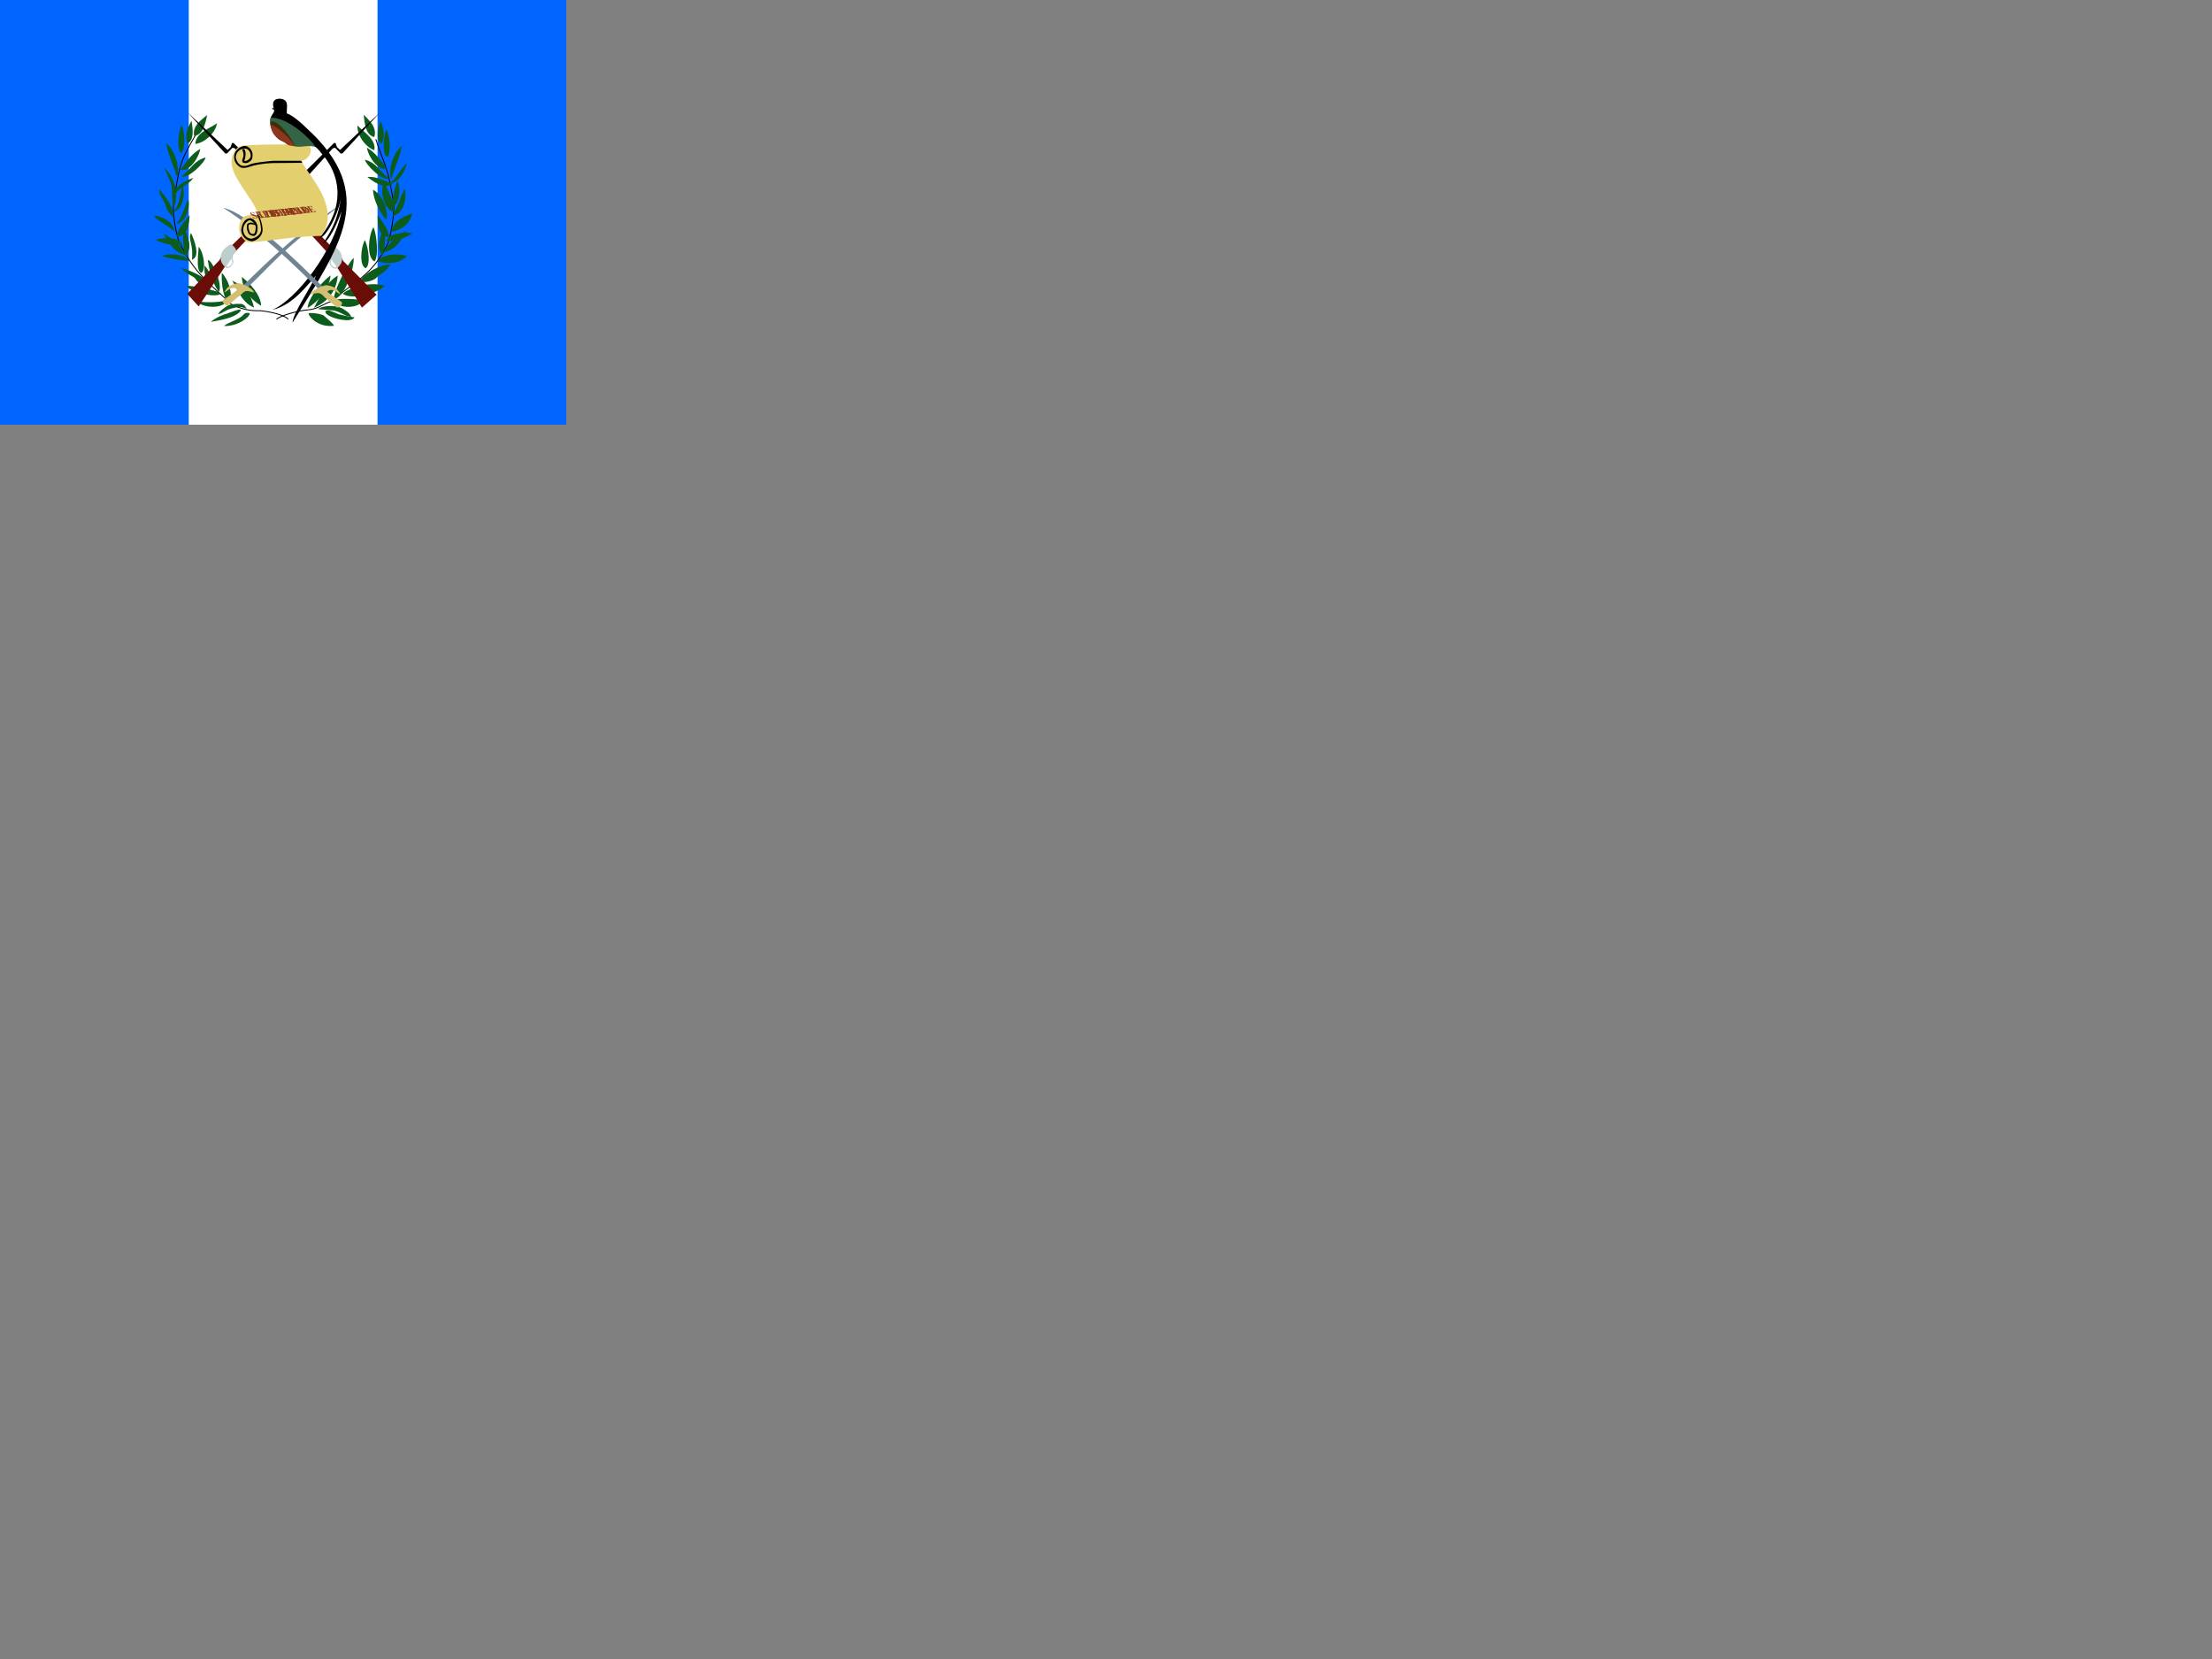 <svg xmlns="http://www.w3.org/2000/svg" height="1875" width="2500"><rect width="100%" height="100%" fill="#808080" stroke="none"/><g fill-rule="evenodd" stroke-width="1pt"><path fill="#06f" d="M0 0h640v479.987H0z"/><path fill="#fff" d="M213.336 0h213.336v479.997H213.336z"/></g><path d="M401.82 305.02c-1.76-1.831-11.128-4.69-17.788-5.264-5.755-.454-9.467-4.238-12.877-4.612-9.856-9.91-22.741-13.697-31.167-32.99-1.602-5.79-2.741-12.841-2.912-19.585 3.18-22.53 5.238-21.922 9.985-36.818" transform="matrix(-2.05 0 0 2.05 1136.229 -264.435)" stroke="#000" stroke-width=".5" fill="none"/><path d="M348.737 354.446c.352 3.407 10.761 15.973 28.738 13.764-1.607-3.468-5.512-5.957-11.114-11.177-2.564-2.642-17.753-4.198-17.624-2.587zM370.137 350.874c-2.091.183-3.95 1.427-.378 4.565 6.027 5.065 27.644 9.724 30.901 3.294-9.568-1.292-15.947-3.319-16.931-3.282-4.444-1.455-10.173-4.899-13.592-4.577z" fill-rule="evenodd" stroke-width=".375" fill="#0c5c1d"/><path d="M359.355 349.327c4.36-2.998 7.738-2.75 10.558-3.343 7.224-.5 12.164.492 15.187 1.742 4.475 1.927 10.993 6.75 11.82 10.253-6.644-.125-11.047-5.139-19.6-7.039-4.365-.377-12.43-.938-17.965-1.613zM347.814 348.017c12.6-7.754 24.546-21.97 25.771-36.825-15.735 12.313-26.405 30.093-25.771 36.825z" fill-rule="evenodd" stroke-width=".25" fill="#0c5c1d"/><path d="M354.927 347.872c10.655-4.622 25.09-14.975 26.842-36.507-14.619 9.2-19.295 22.807-26.842 36.507zM377.413 337.494c-.822-6.078 13.773-37.834 22.288-46.008.93 12.225-10.958 46.557-22.288 46.008zM376.962 338.713c2.216 9.418 26.306 11.863 34.082.822-9.683-1.616-21.654-2.556-34.082-.822zM387.552 332.247c9.853 6.207 33.87 1.859 47.867-9.237-20.906-6.3-46.789 5.712-47.867 9.237zM406.541 318.67c1.564-6.845 21.83-20.36 34.902-19.612-8.304 11.269-11.15 9.34-15.476 14.34-2.956 3.707-13.27 6.431-19.426 5.271zM413.209 303.119c-7.175-2.719-5.574-23.42-.775-31.865 4.858 11.401 6.157 29.168.775 31.865zM423.103 295.472c-9.548-5.31-6.106-31.282-1.018-38.565 3.989 7.756 6.081 34.792 1.018 38.565zM426.761 295.241c5.528-8.703 24.783-9.08 33.235-5.714-9.187 8.99-23.333 9.442-33.235 5.714zM432.45 289.649c-7.955-12.438-3.015-19.03 1.841-34.429 2.35 13.077.455 26.876-1.84 34.429zM442.534 262.066c1.369-11.53 11.814-16.975 23.688-20.94-2.465 8.49-7.588 17.677-23.688 20.94z" fill-rule="evenodd" stroke-width=".25" fill="#0c5c1d"/><path d="M439.696 268.356c-12.429-2.129-13.01-13.985-12.748-25.582 3.545 6.388 12.046 14.614 12.748 25.582zM436.538 248.26c2.942-7.205-2.225-26.69-14.916-33.867.202 11.93 8.324 26.756 14.916 33.867zM443.58 244.061c1.82-4.297 2.998-6.482 5.744-11.955 4.762-9.998 1.686-6.65 8.12-18.747 3.476 13.504-3.48 29.621-13.863 30.702zM444.422 207.893c-8.602 4.718-17.326 1.658-29.267-7.907 9.853-.89 18.693 3.846 29.267 7.907zM442.05 203.094c5.146-17.086 8.171-19.996 12.394-38.542-10.56 8.549-15.99 27.07-12.393 38.542zM440.113 201.958c-11.587-8.412-14.311-17.963-27.646-21.447.282 4.776 19.455 24.716 27.646 21.447z" fill-rule="evenodd" stroke-width=".25" fill="#0c5c1d"/><path d="M437.12 190.255c-7.397-9.205-11.48-16.72-22.437-23.373 1.752 11.23 14.019 27.547 22.437 23.373zM423.094 169.723c2.349-12.846-13.558-21.369-19.075-27.955-.623 11.348 9.308 24.703 19.075 27.955z" fill-rule="evenodd" stroke-width=".25" fill="#0c5c1d"/><path d="M422.996 154.94c3.69-11.574-6.68-19.416-11.843-25.318.825 11.292 2.535 22.944 11.843 25.318zM438.017 177.924c4.567-7.459 1.968-24.567-.986-31.774-3.688 3.949-5.452 30.425.986 31.774z" fill-rule="evenodd" stroke-width=".25" fill="#0c5c1d"/><path d="M430.946 162.756c5.176-9.146 2.273-18.916-.763-26.111-3.35 10.68-5.776 20.957.763 26.111zM441.496 235.212c7.677-.984 13.111-16.994 7.825-31.312-4.919 12.742-4.909 18.806-7.825 31.312z" fill-rule="evenodd" stroke-width=".25" fill="#0c5c1d"/><path d="M439.532 206.864c9.554.488 15.575-7.77 20.638-22.207-7.866 5.052-11.738 18.401-20.638 22.207zM445.986 239.134c-8.737 2.091-18.59-20.794-11.827-33.691 7.416 14.782 9.091 20.979 11.827 33.69zM436.68 272.69c1.2-8.738 19.948-10.96 29.362-9.041-7.531 6.051-22.852 9.795-29.362 9.04z" fill-rule="evenodd" stroke-width=".25" fill="#0c5c1d"/><path d="M432.237 286.56c5.324-4.65 13.747.365 27.255-25.983-18.172 10.366-25.154 22.437-27.255 25.982z" fill-rule="evenodd" stroke-width=".25" fill="#0c5c1d"/><path d="M399.56 306.24c-1.412-2.005-8.867-4.168-15.527-4.742-5.755.242-11.032-1.107-15.833-3.568-9.857-9.91-20.828-16.48-29.254-35.773-1.602-5.79-2.568-11.102-2.739-17.846 3.18-22.53 3.499-24.704 12.246-39.6" transform="matrix(2.05 0 0 2.05 -493.424 -266.93)" stroke="#000" stroke-width=".5" fill="none"/><path d="M282.22 354.723c-.352 3.407-12.274 13.957-28.738 13.764 1.608-3.468 17.799-7.182 22.206-13.446 1.304-1.886 6.662-1.929 6.533-.318zM270.131 349.891c2.07-.348 3.194.67-.38 3.809-6.026 5.064-16.3 7.454-31.404 10.099 5.032-5.071 17.208-9.368 18.192-9.33 4.444-1.456 9.669-3.891 13.592-4.578z" fill-rule="evenodd" stroke-width=".375" fill="#0c5c1d"/><path d="M278.9 349.353c-1.587-3.503-3.2-5.272-6.02-5.864-7.224-.5-12.92.744-15.187 1.742-2.458 1.423-10.237 6.498-11.063 10 5.887-1.637 9.786-6.146 18.34-7.29 4.111-1.386 9.908-1.19 13.93 1.412zM294.986 345.523c-12.6-7.754-20.513-17.686-21.738-32.542 15.735 12.314 22.372 25.81 21.738 32.542z" fill-rule="evenodd" stroke-width=".25" fill="#0c5c1d"/><path d="M287.12 347.652c-11.916-5.126-16.268-14.723-24.573-30.459 14.871 7.437 21.06 15.246 24.573 30.459zM260.35 342.302c2.584-10.615-1.928-26.238-9.686-33.908-.678 11.972 1.632 31.936 9.685 33.908z" fill-rule="evenodd" stroke-width=".25" fill="#0c5c1d"/><path d="M256.25 339.494c-2.216 9.419-26.81 9.595-34.082.822 7.414 1.662 23.67 1.982 34.082-.822zM249.709 332.02c-7.584 5.702-38.155-3.687-38.54-8.986 4.017-.502 37.461 5.461 38.54 8.986z" fill-rule="evenodd" stroke-width=".25" fill="#0c5c1d"/><path d="M247.497 330.045c4.432-8.752-7.756-36.452-12.63-36.23 2.88 20.718 8.088 30.136 12.63 36.23zM239.523 322.728c-2.824-6.592-24.1-17.839-34.902-19.612 8.808 9.252 14.476 7.953 17.493 13.836 2.2 3.96 11.758 4.667 17.41 5.776z" fill-rule="evenodd" stroke-width=".25" fill="#0c5c1d"/><path d="M235.526 317.747c2.216-8.31 1.107-11.634-4.323-17.617-.553 8.752.556 12.187 4.323 17.617zM227.553 308.466c5.98-3.92 2.326-23.977-2.993-29.582-1.107 14.457-2.548 27.23 2.993 29.582zM216.914 293.478c10.304-3.546 2.325-22.712-.998-30.245-3.99 7.754 2.993 11.853.998 30.245zM215.03 294.75c-8.553-8.2-23.775-8.829-32.227-5.464 10.194 3.445 25.854 5.661 32.226 5.464zM206.055 276.466c-2.237-8.532-21.116-8.495-30.232-5.464 8.2 5.108 23.859 6.992 30.232 5.464z" fill-rule="evenodd" stroke-width=".25" fill="#0c5c1d"/><path d="M212.003 289.86c-5.324-4.65-13.747.365-27.255-25.983 18.172 10.366 25.154 22.437 27.255 25.982z" fill-rule="evenodd" stroke-width=".25" fill="#0c5c1d"/><path d="M209.842 290.178c7.956-12.437 3.015-19.029-1.84-34.428-2.35 13.077-.456 26.875 1.84 34.428zM197.73 261.84c-2.379-11.277-13.075-16.974-23.94-18.418 2.97 5.716 11.118 7.846 23.94 18.419z" fill-rule="evenodd" stroke-width=".25" fill="#0c5c1d"/><path d="M199.59 267.575c12.558-1.142 14.072-12.916 14.725-24.497-4.037 6.089-13.16 13.618-14.726 24.497zM199.473 252.76c7.326.736 16.471-15.19 13.205-27.991-5.975 14.18-6.508 19.157-13.205 27.99zM196.356 239.218c7.726-.464 14.228-16.071 9.92-30.713-3.573 13.54-1.943 19.477-9.92 30.713zM195 246.21c-1.86-4.517-5.395-5.967-7.05-11.863-2.999-10.546-8.707-12.21-7.834-20.452 13.276 15.456 16.782 24.694 14.885 32.314zM195.662 234.644c-3.332-29.88 2.588-17.166-10.355-45.336 19.279 17.268 13.951 44.17 10.355 45.336z" fill-rule="evenodd" stroke-width=".25" fill="#0c5c1d"/><path d="M196.546 222.004c-.643-9.545 7.516-15.698 21.87-20.995-4.923 7.947-18.209 12.034-21.87 20.995zM199.976 200.102c-5.145-17.086-8.17-19.997-12.394-38.542 10.56 8.548 15.99 27.07 12.394 38.542zM204.701 199.458c11.587-8.412 14.311-17.964 27.646-21.448-.282 4.776-19.455 24.716-27.646 21.448z" fill-rule="evenodd" stroke-width=".25" fill="#0c5c1d"/><path d="M203.914 191.546c7.398-9.205 11.48-16.72 22.438-23.372-1.753 11.23-14.02 27.547-22.438 23.372zM220.784 162.666c.377-13.054 17.71-18.079 24.477-23.372-1.753 11.23-14.247 22.224-24.477 23.372z" fill-rule="evenodd" stroke-width=".25" fill="#0c5c1d"/><path d="M219.377 153.695c-2.306-11.927 8.913-18.496 14.734-23.752-2.146 11.117-5.212 22.487-14.734 23.752zM204.03 172.906c-4.567-7.458-1.968-24.567.986-31.774 3.688 3.949 5.451 30.425-.986 31.774zM211.998 162.354c-3.809-9.794.467-19.046 4.505-25.731 1.782 11.05 2.707 21.57-4.505 25.73z" fill-rule="evenodd" stroke-width=".25" fill="#0c5c1d"/><path d="M273.407 324.101c34.727-33.968 64.923-63.408 113.239-93.755-78.21 60.919-75.794 65.674-108.71 96.247-1.358-1.133-3.17-1.359-4.53-2.492z" fill-rule="evenodd" stroke-width=".25" fill="#6f8593"/><path d="M211.605 332.115l12.938 14.217 39.213-59.53 16.503-17.533-3.995-5.813-25.342 24.773-2.915 5.807-36.402 38.08zM425.645 333.021l-16.562 14.67-36.948-59.983-21.486-23.421 5.807-4.001 28.513 28.85 2.915 5.806 37.761 38.08z" fill-rule="evenodd" stroke-width=".25" fill="#6a0d06"/><path d="M372.104 296.718c.34-2.152 3.167-6.34-3.173-12.003.152-3.019 3.245-6.15 5.664-7.698 2.037 0 7.924 4.111 10.53 8.717 1.474 3.21 2.228 8.19.34 12.003-1.398 2.113-3.02 4.567-4.756 5.549-.83.602-2.68.414-4.19-.228-2.377-1.207-4.19-4.68-4.415-6.34z" fill-rule="evenodd" stroke-width=".25" fill="#bbcdcd"/><path d="M292.86 190.758l-28.915-29.181-1.732.07-.601 1.926-.929 2.68-3.425 3.22-45.163-42.354 42.472 46.326 2.005.022 6.196-6.448 2.61.606 21.295 24.94 6.186-1.807zM330.596 364.68c52.913-85.929 99.007-145.149 14.57-221.08-3.159-3.179-14.066-13.247-20.898-15.416-.95-6.15 3.71-15.864-8.201-16.668-5.065.269-7.566 2.079-7.463 6.651.01 3.555 1.888 5.11.92 8.29-.357 1.588-4.303 5.212-4.06 9.834 1.533 9.847 5.335 12.257 6.489 13.66 2.066 2.053 3.302 3.5 9.37 6.005.672.807 2.464 2.314 3.384 3.326 11.149 2.386 21.312 1.169 28.515 4.76 3.14.967 8.176 6.296 9.814 8.965 20.344 22.305 29.148 58.099-1.96 95.89 6.232.51 21.146-25.021 24.553-46.703-4.766 32.338-15.314 43.632-20.541 53.296 10.45-6.96 18.86-31.473 20.818-36.51-8.286 44.619-51.19 99.71-78.184 111.277 24.434-5.665 40.826-30.014 49.52-38.737-8.466 17.46-25.88 42.166-26.646 53.171z" fill-rule="evenodd" stroke-width=".25"/><path d="M366.96 326.366c-33.822-34.193-87.798-85.827-114.599-91.49 41.749 26.949 78.512 63.183 110.068 93.982 1.36-1.133 3.171-1.359 4.53-2.492z" fill-rule="evenodd" stroke-width=".25" fill="#6f8593"/><path d="M345.78 193.034l31.808-31.453 1.732.07.6 1.926.929 2.68 3.425 3.22 45.163-42.354-42.472 46.326-2.004.022-6.197-6.448-2.61.607-27.077 29.999-3.296-4.595z" fill-rule="evenodd" stroke-width=".25"/><path d="M261.64 181.421c1.663-9.06 4.455-15.627 13.816-17.211 24.534-1.058 47.258-1.21 72.924-.68 7.322 5.812-.301 17.74-7.927 18.344 11.703 20.229 27.708 35.704 29.897 59.558.754 12.532-3.66 20.655-8.093 25.167-33.727.822-50.068 5.02-78.261 7.204-7.876.947-13.797-8.213-13.722-15.838.046-7.88 3.286-14.044 12.043-15.135 2.718-.295 6.502-.114 9.899-.039-6.568-19.625-31.932-42.875-30.575-61.37z" fill-rule="evenodd" stroke-width=".25" fill="#e3cf6e"/><path d="M305.927 133.148c-2.911 9.347 4.403 17.374 5.557 18.776 2.066 2.053 3.415 3.728 9.482 6.233.672.807 9.355 5.757 10.597 6.93 9.235 2.42 14.14-1.728 24.655.852-2.705-6.682-30.798-34.086-50.291-32.79z" fill-rule="evenodd" stroke-width=".25" fill="#336446"/><path d="M306.162 137.394c-2.828 4.622 4.643 15.69 5.797 17.092 2.066 2.054 3.415 3.729 9.483 6.233.672.808 3.679 2.329 4.12 2.86l7.953 1.455c-2.706-6.682-18.073-29.799-27.353-27.64z" fill-rule="evenodd" stroke-width=".25" fill="#402e08"/><path d="M309.161 121.594l-1.89 1.376 2.751 1.375-.86-2.75z" fill-rule="evenodd"/><path d="M305.445 140.632c1.533 9.847 5.2 12.526 6.436 13.852 1.984 2.13 3.495 3.489 9.563 6.233 2.435 2.009 3.36 2.57 5.243 3.581l6.424.955c-2.706-6.682-18.727-21.905-27.666-24.62z" fill-rule="evenodd" stroke-width=".25" fill="#8c361d"/><path d="M263.895 295.918c-.34-2.153-3.166-6.34 3.174-12.003-.152-3.02-3.245-6.152-5.664-7.7-2.038 0-7.925 4.113-10.53 8.718-1.474 3.21-2.228 8.19-.34 12.003 1.398 2.114 3.02 4.567 4.755 5.549.83.602 2.682.414 4.19-.228 2.378-1.207 4.19-4.68 4.415-6.34z" fill-rule="evenodd" stroke-width=".25" fill="#bbcdcd"/><path d="M268.426 327.278c-2.87 3.323-14.115 9.814-16.307 12.005-1.812 2.415 2.49 5.737 5.209 6.114 4.831-3.624 9.663-8.606 14.039-11.548 6.106-5.64 5.703-6.104 15.63-3.173-1.435-5.284-11.475-9.434-17.212-10.642-9.665 1.056-14.12 5.057-16.081 10.642 6.416-4.83 10.796-7.171 14.722-3.398z" fill-rule="evenodd" stroke-width=".25" fill="#d4be72"/><path d="M373.765 296.577c.18-1.033.76-1.59.777-3.62 2.117 3.046 3.128 4.596 5.88 8.464-.992 1.324-2.422.699-3.771.057-1.257-.806-3.06-3.4-2.886-4.9zM262.522 295.897c-.18-1.033-.76-1.59-.777-3.62-2.117 3.046-3.128 4.596-5.88 8.464.991 1.324 2.422.698 3.771.057 1.257-.806 3.06-3.4 2.886-4.9z" fill-rule="evenodd" stroke-width=".25" fill="#fff"/><path d="M369.911 329.543c2.87 3.322 14.115 9.814 16.306 12.005 1.812 2.414-2.49 5.737-5.208 6.114-4.832-3.624-9.663-8.607-14.04-11.548-5.003-6.01-7.174-5.737-15.63-3.173 1.436-5.284 11.476-9.435 17.213-10.642 9.665 1.056 14.12 5.057 16.08 10.642-6.415-4.831-10.796-7.172-14.72-3.398z" fill-rule="evenodd" stroke-width=".25" fill="#d4be72"/><path d="M292.06 242.871c2.402 3.444 4.403 11.048 4.725 15.933.426 9.447-9.157 14.251-12.414 13.852-6.19-.749-11.264-5.418-11.77-12.651.986-8.433 4.536-13.106 10.409-13.452 3.845.668 8.168 5.26 8.168 10.81-.106 4.591-1.414 9.18-4.245 9.287-6.885-.533-6.485-4.51-7.607-6.645-.293-1.574-.539-5.836.242-6.885 1.027-1.275 5.764-2.962 8.085.32 2.509 2.56-3.708-1.361-6.164.397-1.255 1.79-.426 4.698-.08 5.846.428 1.148.375 4.938 5.124 4.725 1.737-.265 2.35-3.819 2.483-7.287.268-2.374-3.069-7.152-6.406-8.166-2.322-.373-8.006 4.376-7.767 11.05.456 7.58 6.673 10.195 10.01 9.687 3.388-.906 10.462-3.575 10.169-11.128-.749-8.328-2.298-11.772-4.967-15.775 1.041 0 .963 0 2.005.082zM341.706 184.024l-1.443-2.322h-31.067c-8.808.802-22.222 2.136-26.838 4.136-11.823 5.82-15.043-4.456-15.685-7.018-.687-2.349.78-6.592 3.077-8.086.908-1.736 5.983-3.636 9.052-2.488 3.47 1.467 4.979 5.848 4.425 8.812-1.041 4.404-9.376 7.124-6.412 2.642.373-1.97 1.874-7.447-.768-11.37l-2.42.48c3.363 7 .278 10.471.118 12.472-.158 3.364 2.716 3.07 4.942 2.984 1.52-.08 4.087-2.004 5.128-3.046 1.253-1.092 1.446-3.211 1.6-5.681.393-6.518-5.578-11.157-9.608-10.57-12.25 3.043-12.545 13.263-9.77 18.574 1.548 2.668 3.338 4.298 6.326 5.846 2.51.748 6.303.32 9.288-.802 5.91-2.121 15.486-4.003 27.418-4.296l32.637-.267z" fill-rule="evenodd" stroke-width=".25"/><g stroke-width="1pt" fill="#8c361d"><path d="M330.924 235.013l1.283 1.87-.193.02c-.41-.42-.749-.715-1.015-.886a3.045 3.045 0 0 0-.883-.393c-.176-.047-.434-.052-.772-.016l-.54.058 3.656 5.33c.242.352.412.57.512.655.103.084.237.154.401.209.165.052.35.066.558.044l.24-.026.13.19-3.793.404-.13-.19.24-.025c.211-.023.355-.076.435-.16.06-.059.078-.148.052-.269-.017-.085-.145-.301-.382-.648l-3.655-5.33-.524.056c-.488.052-.774.188-.862.408-.12.309-.046.722.221 1.24l-.203.022-1.283-1.87 6.507-.693zM312.081 237.454l1.93 2.813.143-.015c.459-.05.7-.223.716-.52.019-.297-.129-.717-.44-1.26l.203-.021 2.48 3.617-.201.022a5.507 5.507 0 0 0-.937-.939c-.308-.237-.582-.39-.822-.454-.242-.07-.536-.086-.882-.049l1.336 1.948c.26.38.437.61.527.692a.997.997 0 0 0 .336.189c.129.044.297.055.504.033l.433-.046c.677-.072 1.116-.278 1.316-.621.205-.343.186-.83-.054-1.46l.197-.02 1.18 2.23-6.261.667-.13-.189.242-.025c.21-.022.355-.076.433-.161.06-.058.076-.146.047-.267-.017-.086-.144-.302-.382-.649l-3.118-4.544a6.075 6.075 0 0 0-.421-.573 1.141 1.141 0 0 0-.387-.255 1.34 1.34 0 0 0-.653-.083l-.24.025-.129-.188 6.062-.646 1.401 2.043-.201.021c-.447-.488-.838-.83-1.177-1.028a3.13 3.13 0 0 0-1.118-.394c-.242-.04-.637-.031-1.185.028l-.748.08zM305.885 244.892l.13.189-3.788.403-.13-.189.241-.025c.21-.023.355-.076.434-.161.06-.058.075-.146.046-.267-.016-.087-.144-.302-.381-.648l-3.118-4.546c-.242-.353-.412-.571-.512-.656a1.151 1.151 0 0 0-.398-.203 1.286 1.286 0 0 0-.552-.052l-.24.026-.129-.188 3.788-.403.129.188-.24.025c-.211.022-.355.076-.435.161-.06.058-.076.147-.05.269.016.085.143.302.38.647l3.118 4.546c.242.354.414.572.513.655.103.084.238.154.401.21.165.051.35.066.553.044l.24-.025zM299.953 243.124l1.391 2.455-6.432.685-.129-.188.24-.027c.21-.021.355-.075.435-.16.059-.058.075-.147.045-.267-.017-.086-.143-.302-.38-.649l-3.119-4.545c-.242-.353-.414-.572-.513-.656s-.233-.152-.396-.203a1.265 1.265 0 0 0-.552-.051l-.24.025-.13-.188 3.863-.411.129.188-.316.033c-.21.023-.354.076-.434.16-.06.059-.077.148-.051.27.016.084.144.301.383.648l3.018 4.401c.243.355.418.578.53.672.107.09.24.152.398.187.11.021.336.014.678-.022l.603-.065c.385-.041.66-.14.828-.296.169-.156.25-.384.244-.682-.003-.299-.107-.728-.312-1.29l.219-.024zM344.1 241.024l-.128-.188.239-.026c.211-.022.35-.07.418-.143a.316.316 0 0 0 .073-.286c-.017-.075-.147-.29-.392-.647l-3.117-4.545c-.242-.354-.414-.572-.513-.656s-.232-.153-.397-.203a1.263 1.263 0 0 0-.553-.052l-.24.025-.128-.188 3.242-.345c.866-.092 1.64-.054 2.32.113.834.208 1.606.57 2.32 1.093a7.525 7.525 0 0 1 1.799 1.837c.333.485.559.943.677 1.372.115.424.135.785.06 1.081a1.451 1.451 0 0 1-.463.738c-.23.195-.559.364-.99.505-.19.063-.517.12-.984.17l-3.242.345zm-1.708-6.81l3.698 5.39c.196.285.33.459.403.52a.672.672 0 0 0 .245.133c.132.04.287.05.47.031.594-.063.915-.304.964-.725.068-.569-.275-1.403-1.03-2.503-.609-.888-1.24-1.58-1.896-2.08-.515-.389-1.006-.639-1.472-.75-.33-.078-.789-.083-1.382-.017zM339.259 239.432l-2.56.272.157.706c.054.234.13.424.231.57.132.194.312.328.539.402.134.045.4.06.794.047l.13.189-2.41.256-.129-.188c.234-.066.379-.19.432-.374.051-.188.018-.558-.097-1.111l-1.19-5.788.101-.012 6.498 5.388c.618.51 1.054.826 1.31.948.193.092.407.136.64.129l.13.189-3.505.374-.13-.19.143-.015c.283-.03.454-.089.517-.175.041-.062.026-.145-.044-.247a1.085 1.085 0 0 0-.16-.185c-.029-.03-.17-.152-.422-.365l-.975-.82zm-.441-.357l-2.712-2.266.522 2.499 2.19-.233zM321.605 240.044l1.328 1.936c.256.373.441.608.555.702.116.089.254.156.414.202.16.044.406.049.738.013l.13.189-3.709.395-.129-.189c.335-.036.542-.088.619-.158a.273.273 0 0 0 .091-.262c-.016-.1-.152-.337-.408-.711l-3.075-4.484c-.257-.374-.442-.605-.557-.694-.114-.095-.252-.164-.412-.209s-.407-.05-.739-.015l-.128-.187 3.366-.359c.875-.093 1.556-.104 2.041-.031.485.072.964.25 1.435.535.468.283.846.632 1.132 1.05.35.51.445.95.29 1.325-.102.237-.338.432-.706.584l3.345 2.153c.435.278.727.45.874.514.219.09.426.129.626.119l.13.189-2.281.242-4.494-2.9-.476.051zm-2.325-3.389l2.077 3.027.305-.032c.494-.053.835-.135 1.023-.246.185-.114.27-.292.256-.53-.014-.243-.145-.546-.395-.91-.361-.526-.758-.9-1.19-1.125-.429-.224-.93-.306-1.504-.245l-.572.061zM308.615 240.876c.793.08 1.402.213 1.829.4.61.267 1.085.647 1.423 1.14.356.518.432.972.226 1.358-.255.47-.896.757-1.922.867l-3.68.392-.13-.188c.336-.036.54-.09.62-.159a.276.276 0 0 0 .09-.261c-.016-.101-.152-.338-.408-.712l-3.076-4.484c-.256-.374-.442-.605-.556-.694a1.103 1.103 0 0 0-.412-.208c-.16-.045-.407-.05-.738-.015l-.13-.188 3.473-.37c.83-.088 1.466-.08 1.91.026.44.102.858.284 1.25.544.39.258.694.544.911.861.227.332.306.643.232.932-.075.284-.38.537-.912.759zm-2.04.069c.506-.054.841-.148 1.005-.282a.607.607 0 0 0 .242-.518c-.008-.211-.116-.47-.325-.774a2.784 2.784 0 0 0-.706-.73 2.518 2.518 0 0 0-.848-.39c-.304-.077-.716-.085-1.233-.027l1.865 2.72zm.274.398l1.52 2.216.17.256c.125.183.27.317.43.401.163.082.34.111.533.091.284-.03.505-.117.662-.261.159-.148.224-.343.196-.584-.03-.245-.143-.508-.336-.79a3.394 3.394 0 0 0-.83-.842 2.672 2.672 0 0 0-1.016-.47c-.343-.073-.788-.08-1.33-.017z"/></g><g stroke-width="1pt" fill="#8c361d"><path d="M327.9 235.856l1.82 2.812.146-.015c.462-.049.707-.222.736-.52.03-.296-.102-.716-.392-1.26l.204-.02 2.343 3.617-.204.021a5.198 5.198 0 0 0-.9-.938c-.3-.238-.567-.389-.805-.455-.24-.069-.533-.085-.88-.048l1.26 1.947c.247.38.415.61.501.692a.963.963 0 0 0 .33.19c.127.043.295.054.502.033l.435-.047c.679-.072 1.127-.278 1.34-.62.218-.343.219-.83 0-1.46l.2-.02 1.094 2.23-6.287.666-.121-.188.24-.026c.212-.022.358-.076.44-.16.063-.059.082-.147.058-.268-.014-.086-.134-.302-.358-.648l-2.943-4.545c-.202-.312-.335-.504-.4-.573a1.074 1.074 0 0 0-.377-.255 1.32 1.32 0 0 0-.65-.083l-.241.025-.122-.188 6.089-.645 1.323 2.043-.205.02c-.426-.488-.806-.83-1.136-1.027a3.038 3.038 0 0 0-1.104-.395c-.24-.04-.635-.03-1.185.028l-.752.08zM310.151 237.317l3.407-.361.308 1.37-2.864.305.172.717c1.262-.087 2.4.105 3.417.574.834.387 1.467.912 1.895 1.574.275.425.417.855.428 1.289a1.28 1.28 0 0 1-.466 1.052c-.32.266-.756.428-1.306.487-.594.063-1.119.006-1.572-.17-.319-.127-.54-.285-.664-.475-.095-.146-.12-.282-.079-.406.046-.124.145-.195.299-.212.14-.015.299-.002.477.037s.515.156 1.011.35c.311.12.562.198.755.236.138.03.276.036.415.021.293-.031.476-.159.548-.384.075-.226.021-.482-.163-.767-.389-.599-1.018-1.05-1.89-1.357a6.173 6.173 0 0 0-2.742-.307c-.099.01-.242.027-.433.05l-.953-3.623zM306.473 237.553l3.66 5.65c.274.425.47.695.586.81.115.11.257.197.431.258s.399.078.674.05l.166-.019.122.19-3.83.405-.122-.188.193-.021c.312-.032.511-.09.6-.172a.296.296 0 0 0 .087-.308c-.031-.125-.187-.404-.469-.839l-2.32-3.582c-.207-.32-.351-.516-.434-.59a.9.9 0 0 0-.314-.185.755.755 0 0 0-.356-.055c-.182.02-.37.097-.56.233l-.216-.173 1.926-1.445.176-.019zM321.337 243.512l-.122-.188.241-.026c.212-.022.353-.07.423-.143a.33.33 0 0 0 .086-.286c-.015-.075-.138-.29-.37-.648l-2.942-4.544c-.229-.354-.391-.573-.488-.657s-.226-.152-.39-.203a1.244 1.244 0 0 0-.548-.051l-.242.025-.122-.188 3.256-.345c.869-.093 1.641-.054 2.315.113.826.206 1.584.57 2.278 1.093a7.093 7.093 0 0 1 1.728 1.837c.315.485.523.943.625 1.372.1.424.105.784.018 1.081-.09.292-.253.538-.49.738-.237.195-.573.364-1.01.505-.192.063-.521.12-.99.17l-3.256.345zm-1.447-6.811l3.491 5.39c.185.286.312.46.383.521.07.062.15.105.24.133.13.04.285.05.469.031.597-.063.927-.304.991-.726.09-.568-.22-1.403-.932-2.503-.576-.887-1.18-1.58-1.818-2.079-.5-.39-.981-.64-1.443-.75-.325-.078-.786-.084-1.38-.017z"/></g><g stroke-width="1pt" fill="#8c361d"><path d="M349.082 233.477l1.96 2.812.144-.015c.459-.049.695-.222.71-.52.015-.296-.137-.716-.454-1.26l.203-.02 2.52 3.617-.202.022a5.597 5.597 0 0 0-.947-.94c-.31-.236-.586-.388-.827-.453-.243-.07-.537-.086-.882-.05l1.357 1.948c.264.38.443.611.535.693.094.081.207.144.337.189.13.043.298.055.504.033l.433-.047c.676-.071 1.112-.278 1.31-.62.2-.343.177-.83-.07-1.46l.197-.02 1.204 2.23-6.253.667-.133-.19.24-.025c.21-.021.354-.076.433-.16.06-.058.074-.147.043-.267-.018-.086-.147-.302-.388-.649l-3.167-4.545a6.297 6.297 0 0 0-.428-.573 1.158 1.158 0 0 0-.39-.254 1.348 1.348 0 0 0-.654-.084l-.24.026-.13-.188 6.056-.646 1.422 2.042-.201.022c-.452-.488-.847-.83-1.188-1.028a3.162 3.162 0 0 0-1.123-.395c-.242-.04-.636-.03-1.184.028l-.747.08zM328.709 240.11l-1.211-4.765 2.946-.314.131.188-.234.025c-.214.023-.36.077-.438.161-.056.058-.07.146-.047.264.018.086.147.3.386.642l3.174 4.556c.246.353.42.572.52.656.101.085.235.154.404.209.165.051.349.066.552.044l.235-.024.131.188-3.778.403-.131-.189.235-.024c.214-.024.359-.077.438-.162.055-.058.07-.146.043-.267-.018-.086-.148-.303-.388-.648l-3.568-5.122 1.617 6.6-.129.013-7.178-5.956 3.39 4.866c.238.339.392.547.465.623.164.165.361.294.59.386.23.09.51.116.84.08l.132.189-2.475.264-.132-.189.075-.008a.87.87 0 0 0 .398-.119c.1-.069.156-.151.166-.247s-.023-.226-.094-.39a9.514 9.514 0 0 0-.352-.52l-3.046-4.373c-.243-.35-.415-.565-.513-.646a1.14 1.14 0 0 0-.4-.203 1.308 1.308 0 0 0-.556-.05l-.23.024-.13-.188 2.956-.315 5.206 4.338zM316.292 236.968l1.96 2.813.144-.015c.459-.05.695-.223.71-.52.015-.297-.137-.717-.452-1.26l.201-.021 2.52 3.617-.202.022a5.594 5.594 0 0 0-.946-.939c-.311-.237-.587-.388-.828-.454-.242-.07-.536-.085-.88-.048l1.355 1.947c.265.38.444.61.535.692.095.081.207.144.338.189.13.044.297.055.505.033l.432-.046c.675-.072 1.112-.278 1.31-.62.2-.344.177-.83-.071-1.46l.197-.021 1.205 2.23-6.254.667-.131-.188.239-.026c.21-.022.354-.076.432-.161.06-.058.075-.146.044-.267-.018-.086-.148-.302-.389-.649l-3.167-4.544a6.366 6.366 0 0 0-.427-.574 1.158 1.158 0 0 0-.39-.254 1.35 1.35 0 0 0-.655-.083l-.24.025-.13-.188 6.056-.646 1.424 2.043-.203.021c-.452-.488-.847-.83-1.187-1.028a3.181 3.181 0 0 0-1.123-.394c-.242-.04-.637-.031-1.185.028l-.747.08zM317.466 243.636l.131.189-3.782.403-.132-.189.24-.025c.21-.023.354-.076.432-.161.06-.058.075-.146.043-.268-.017-.086-.147-.302-.388-.647l-3.167-4.546c-.246-.353-.419-.572-.52-.656a1.147 1.147 0 0 0-.4-.203 1.277 1.277 0 0 0-.552-.052l-.24.025-.13-.187 3.782-.403.13.187-.24.026c-.21.022-.353.076-.431.161-.06.058-.075.147-.048.268.017.086.147.303.388.648l3.167 4.546c.246.353.42.571.52.655.104.084.24.154.404.21.166.051.35.066.552.044l.24-.025zM308.394 237.388l1.303 1.87-.192.02c-.414-.419-.757-.716-1.026-.887a3.118 3.118 0 0 0-.887-.393c-.177-.046-.435-.052-.773-.016l-.539.058 3.714 5.33c.246.353.42.572.52.655.105.085.239.154.404.21.165.05.352.066.558.044l.24-.025.131.188-3.788.404-.131-.19.239-.024c.211-.022.354-.077.433-.161.06-.058.077-.147.049-.268-.018-.086-.148-.302-.389-.648l-3.713-5.33-.524.056c-.487.052-.772.188-.857.408-.116.308-.039.721.235 1.24l-.204.021-1.302-1.869 6.5-.693zM290.781 239.69l1.96 2.812.144-.015c.459-.05.696-.222.71-.52.015-.296-.136-.716-.452-1.259l.201-.022 2.521 3.617-.202.022a5.594 5.594 0 0 0-.946-.939c-.311-.237-.587-.388-.827-.454-.244-.069-.537-.085-.883-.048l1.357 1.947c.265.38.444.61.534.692.095.082.207.145.339.19.129.043.298.054.504.032l.432-.046c.676-.072 1.114-.278 1.31-.62.2-.343.177-.83-.07-1.46l.197-.02 1.204 2.23-6.254.666-.13-.188.239-.026c.21-.022.354-.076.432-.161.06-.058.074-.146.044-.267-.018-.086-.147-.302-.39-.648l-3.166-4.545a6.366 6.366 0 0 0-.428-.573 1.158 1.158 0 0 0-.39-.255c-.2-.08-.42-.108-.653-.083l-.241.025-.131-.188 6.056-.646 1.424 2.044-.203.02c-.452-.488-.847-.83-1.187-1.027a3.181 3.181 0 0 0-1.123-.395c-.241-.04-.637-.03-1.184.028l-.748.08zM286.472 239.55l1.662 2.296-.218.023a5.406 5.406 0 0 0-1.732-1.309c-.648-.31-1.207-.44-1.678-.391-.362.04-.585.164-.669.374-.081.205-.039.428.13.67.106.153.237.284.396.395.214.148.49.29.826.421.245.095.77.252 1.573.473 1.124.307 1.958.622 2.499.943.537.322.964.71 1.281 1.166.403.578.512 1.1.332 1.57-.182.463-.635.734-1.361.811a3.382 3.382 0 0 1-.692.003 7.729 7.729 0 0 1-.936-.168 1.65 1.65 0 0 0-.494-.057.303.303 0 0 0-.222.133c-.055.079-.066.192-.033.339l-.198.02-1.818-2.609.198-.02c.667.716 1.359 1.245 2.072 1.584.717.337 1.332.477 1.848.422.398-.043.643-.18.734-.412.094-.232.044-.487-.148-.762a1.954 1.954 0 0 0-.468-.459 3.445 3.445 0 0 0-.713-.39c-.28-.118-.735-.264-1.357-.434-.875-.24-1.53-.452-1.97-.638a5.887 5.887 0 0 1-1.175-.658 3.747 3.747 0 0 1-.848-.863c-.383-.55-.498-1.041-.344-1.473.153-.433.552-.684 1.196-.752.235-.025.481-.023.74.009.196.023.45.077.768.163.318.084.524.12.62.11.092-.01.146-.045.162-.105.016-.06-.026-.196-.124-.408l.16-.017zM300.407 242.306l1.334 1.915c.261.375.448.608.563.702.117.09.254.157.417.202.164.044.41.05.737.014l.131.19-3.676.391-.132-.189c.336-.036.542-.088.618-.158a.272.272 0 0 0 .088-.262c-.016-.1-.156-.338-.415-.711l-3.125-4.484c-.26-.374-.448-.605-.564-.695-.116-.094-.254-.163-.415-.208s-.407-.05-.739-.015l-.13-.187 3.153-.337c1.04-.11 1.907-.013 2.605.291.698.306 1.232.723 1.6 1.253.313.449.435.848.366 1.198-.068.35-.32.611-.751.78-.289.119-.844.222-1.665.31zm-2.357-3.383l2.08 2.986c.122-.007.213-.012.274-.019.434-.046.683-.205.747-.473.063-.273-.087-.669-.447-1.184-.357-.514-.736-.877-1.136-1.089a2.21 2.21 0 0 0-1.3-.245l-.218.024zM337.763 237.738c.792.08 1.405.214 1.833.402.613.266 1.092.646 1.436 1.138.361.52.442.972.241 1.36-.25.468-.888.756-1.912.865l-3.676.392-.133-.188c.335-.036.54-.089.619-.158a.27.27 0 0 0 .086-.262c-.016-.1-.154-.337-.415-.711l-3.124-4.485c-.261-.373-.449-.604-.565-.693a1.106 1.106 0 0 0-.414-.209c-.16-.044-.408-.05-.738-.015l-.13-.188 3.467-.369c.828-.088 1.466-.08 1.91.025.442.103.86.285 1.255.545.395.258.701.544.921.86.232.332.314.644.243.933-.073.284-.374.537-.904.758zm-2.038.07c.505-.054.839-.149 1.001-.282a.602.602 0 0 0 .235-.518c-.01-.211-.12-.47-.332-.775a2.832 2.832 0 0 0-.715-.729 2.553 2.553 0 0 0-.85-.39c-.307-.077-.718-.086-1.235-.027l1.896 2.72zm.277.397l1.545 2.217.171.255c.128.183.274.318.435.402.164.081.341.111.534.091.284-.03.504-.117.66-.262.156-.147.22-.343.189-.583-.033-.245-.147-.509-.344-.79a3.467 3.467 0 0 0-.839-.842 2.716 2.716 0 0 0-1.022-.47c-.344-.074-.788-.08-1.329-.018zM343.45 237.686l1.349 1.936c.26.374.448.607.563.701.116.09.255.157.416.202.16.045.406.05.738.014l.132.19-3.704.394-.132-.19c.335-.034.54-.088.618-.158a.272.272 0 0 0 .088-.261c-.018-.1-.155-.337-.415-.712l-3.125-4.483c-.26-.374-.449-.605-.564-.695a1.114 1.114 0 0 0-.415-.207c-.16-.045-.408-.05-.738-.015l-.132-.188 3.362-.36c.877-.092 1.557-.103 2.043-.03s.966.25 1.44.535a3.66 3.66 0 0 1 1.143 1.05c.355.51.456.951.305 1.325-.1.237-.333.431-.7.583l3.37 2.155c.437.277.73.449.878.512.22.09.428.13.627.12l.132.188-2.278.244-4.526-2.901-.475.05zm-2.362-3.39l2.11 3.028.305-.032c.494-.053.833-.135 1.02-.247.184-.114.267-.29.25-.53-.016-.242-.151-.545-.404-.908-.368-.527-.768-.902-1.203-1.126-.43-.224-.933-.306-1.507-.245l-.57.06z"/></g><g stroke-width="1pt" fill="#8c361d"><path d="M337.078 234.465l2.662 5.65c.2.425.35.694.444.809a.912.912 0 0 0 .386.259c.163.062.385.078.665.049l.17-.018.089.189-3.902.406-.09-.189.197-.02c.318-.033.527-.09.631-.172a.348.348 0 0 0 .14-.309c-.007-.124-.115-.403-.32-.838l-1.688-3.583c-.15-.319-.26-.515-.33-.59a.713.713 0 0 0-.28-.184.68.68 0 0 0-.348-.055 1.41 1.41 0 0 0-.601.233l-.185-.174 2.18-1.444.18-.02zM335.79 241.99l-4.36.455-.052-.113c.637-1.623.978-2.707 1.02-3.25a2.984 2.984 0 0 0-.277-1.547 1.945 1.945 0 0 0-.773-.85c-.35-.213-.694-.302-1.037-.267-.56.06-.873.366-.936.922l-.234-.046c-.11-.672-.038-1.185.215-1.54.254-.354.643-.558 1.167-.613a2.67 2.67 0 0 1 1.143.137c.385.13.734.33 1.043.597.307.263.52.52.637.767.213.453.294.925.244 1.418-.072.668-.462 1.628-1.171 2.881l1.602-.167c.393-.04.64-.083.742-.126a.417.417 0 0 0 .223-.183c.042-.083.07-.247.083-.495l.197-.02.525 2.04zM320.291 236.215l2.662 5.65c.2.425.349.694.444.809a.909.909 0 0 0 .387.259c.162.062.383.078.664.049l.17-.018.089.189-3.902.406-.089-.189.196-.02c.317-.033.527-.09.63-.172a.348.348 0 0 0 .142-.309c-.009-.124-.116-.403-.32-.837l-1.688-3.583c-.15-.32-.26-.516-.33-.591a.714.714 0 0 0-.282-.184.68.68 0 0 0-.347-.055c-.186.02-.387.096-.602.233l-.183-.174 2.179-1.444.18-.02zM309.68 237.886l1.325 2.812.148-.016c.47-.049.746-.221.826-.518.083-.297.025-.718-.169-1.26l.209-.022 1.704 3.618-.208.022a3.984 3.984 0 0 0-.735-.94c-.256-.236-.498-.389-.723-.453-.229-.07-.52-.086-.872-.05l.917 1.948c.18.38.305.611.378.693a.776.776 0 0 0 .295.189c.121.043.287.055.498.033l.443-.047c.691-.072 1.175-.278 1.45-.62.278-.343.365-.83.258-1.46l.203-.02.7 2.23-6.404.667-.089-.19.246-.025c.215-.022.371-.076.468-.16.073-.058.108-.147.104-.268.002-.086-.08-.301-.242-.648l-2.142-4.546c-.147-.311-.246-.503-.298-.572a.847.847 0 0 0-.332-.255 1.244 1.244 0 0 0-.636-.084l-.246.027-.088-.188 6.203-.646.962 2.042-.208.022c-.34-.488-.66-.83-.955-1.028a2.551 2.551 0 0 0-1.034-.395c-.233-.04-.63-.03-1.19.028l-.766.08zM301.767 245.542l-.09-.189.247-.025c.215-.022.364-.07.448-.143a.385.385 0 0 0 .135-.287c0-.074-.085-.29-.254-.646l-2.141-4.545c-.166-.354-.29-.572-.372-.657a.875.875 0 0 0-.354-.203 1.208 1.208 0 0 0-.54-.052l-.246.026-.089-.188 3.318-.346c.885-.091 1.65-.054 2.295.114a5.1 5.1 0 0 1 2.084 1.093 5.496 5.496 0 0 1 1.405 1.837c.229.485.356.942.382 1.37.025.425-.033.787-.172 1.083a1.974 1.974 0 0 1-.621.738c-.27.195-.636.364-1.098.505-.203.063-.544.12-1.02.17l-3.317.345zm-.246-6.81l2.54 5.39c.134.285.232.459.291.52.06.062.132.106.217.132.123.041.276.052.463.032.608-.064.981-.304 1.12-.726.19-.568.027-1.403-.493-2.503-.417-.887-.9-1.579-1.45-2.078-.43-.39-.868-.641-1.31-.751-.312-.079-.77-.083-1.378-.017zM327.532 238.76c.689.303 1.206.599 1.552.886.349.285.616.626.804 1.023.262.558.26 1.054-.011 1.488-.267.43-.787.685-1.56.765-.732.077-1.377-.032-1.937-.327-.558-.295-.952-.684-1.181-1.17-.175-.37-.212-.707-.114-1.009.1-.303.367-.597.797-.885-.783-.357-1.32-.659-1.613-.907a2.667 2.667 0 0 1-.68-.896c-.219-.463-.2-.89.054-1.283.255-.398.75-.635 1.483-.71.707-.074 1.323.025 1.849.298.528.27.894.622 1.1 1.057.154.326.186.625.096.898-.087.269-.3.527-.639.773zm-.539-.216a1.36 1.36 0 0 0 .034-.602 2.606 2.606 0 0 0-.23-.703c-.208-.442-.468-.77-.783-.982a1.106 1.106 0 0 0-.761-.204c-.244.025-.413.13-.506.314-.093.181-.084.394.031.638.117.248.333.496.65.745.318.245.84.51 1.565.794zm-.586 1.189a.694.694 0 0 0-.117.284c-.017.127-.001.308.048.541.049.233.132.474.249.722.15.32.32.584.51.792.188.205.384.346.59.425.21.077.4.108.57.09.266-.028.447-.141.545-.34.095-.203.069-.462-.08-.778-.31-.659-1.082-1.237-2.315-1.736z"/></g></svg>